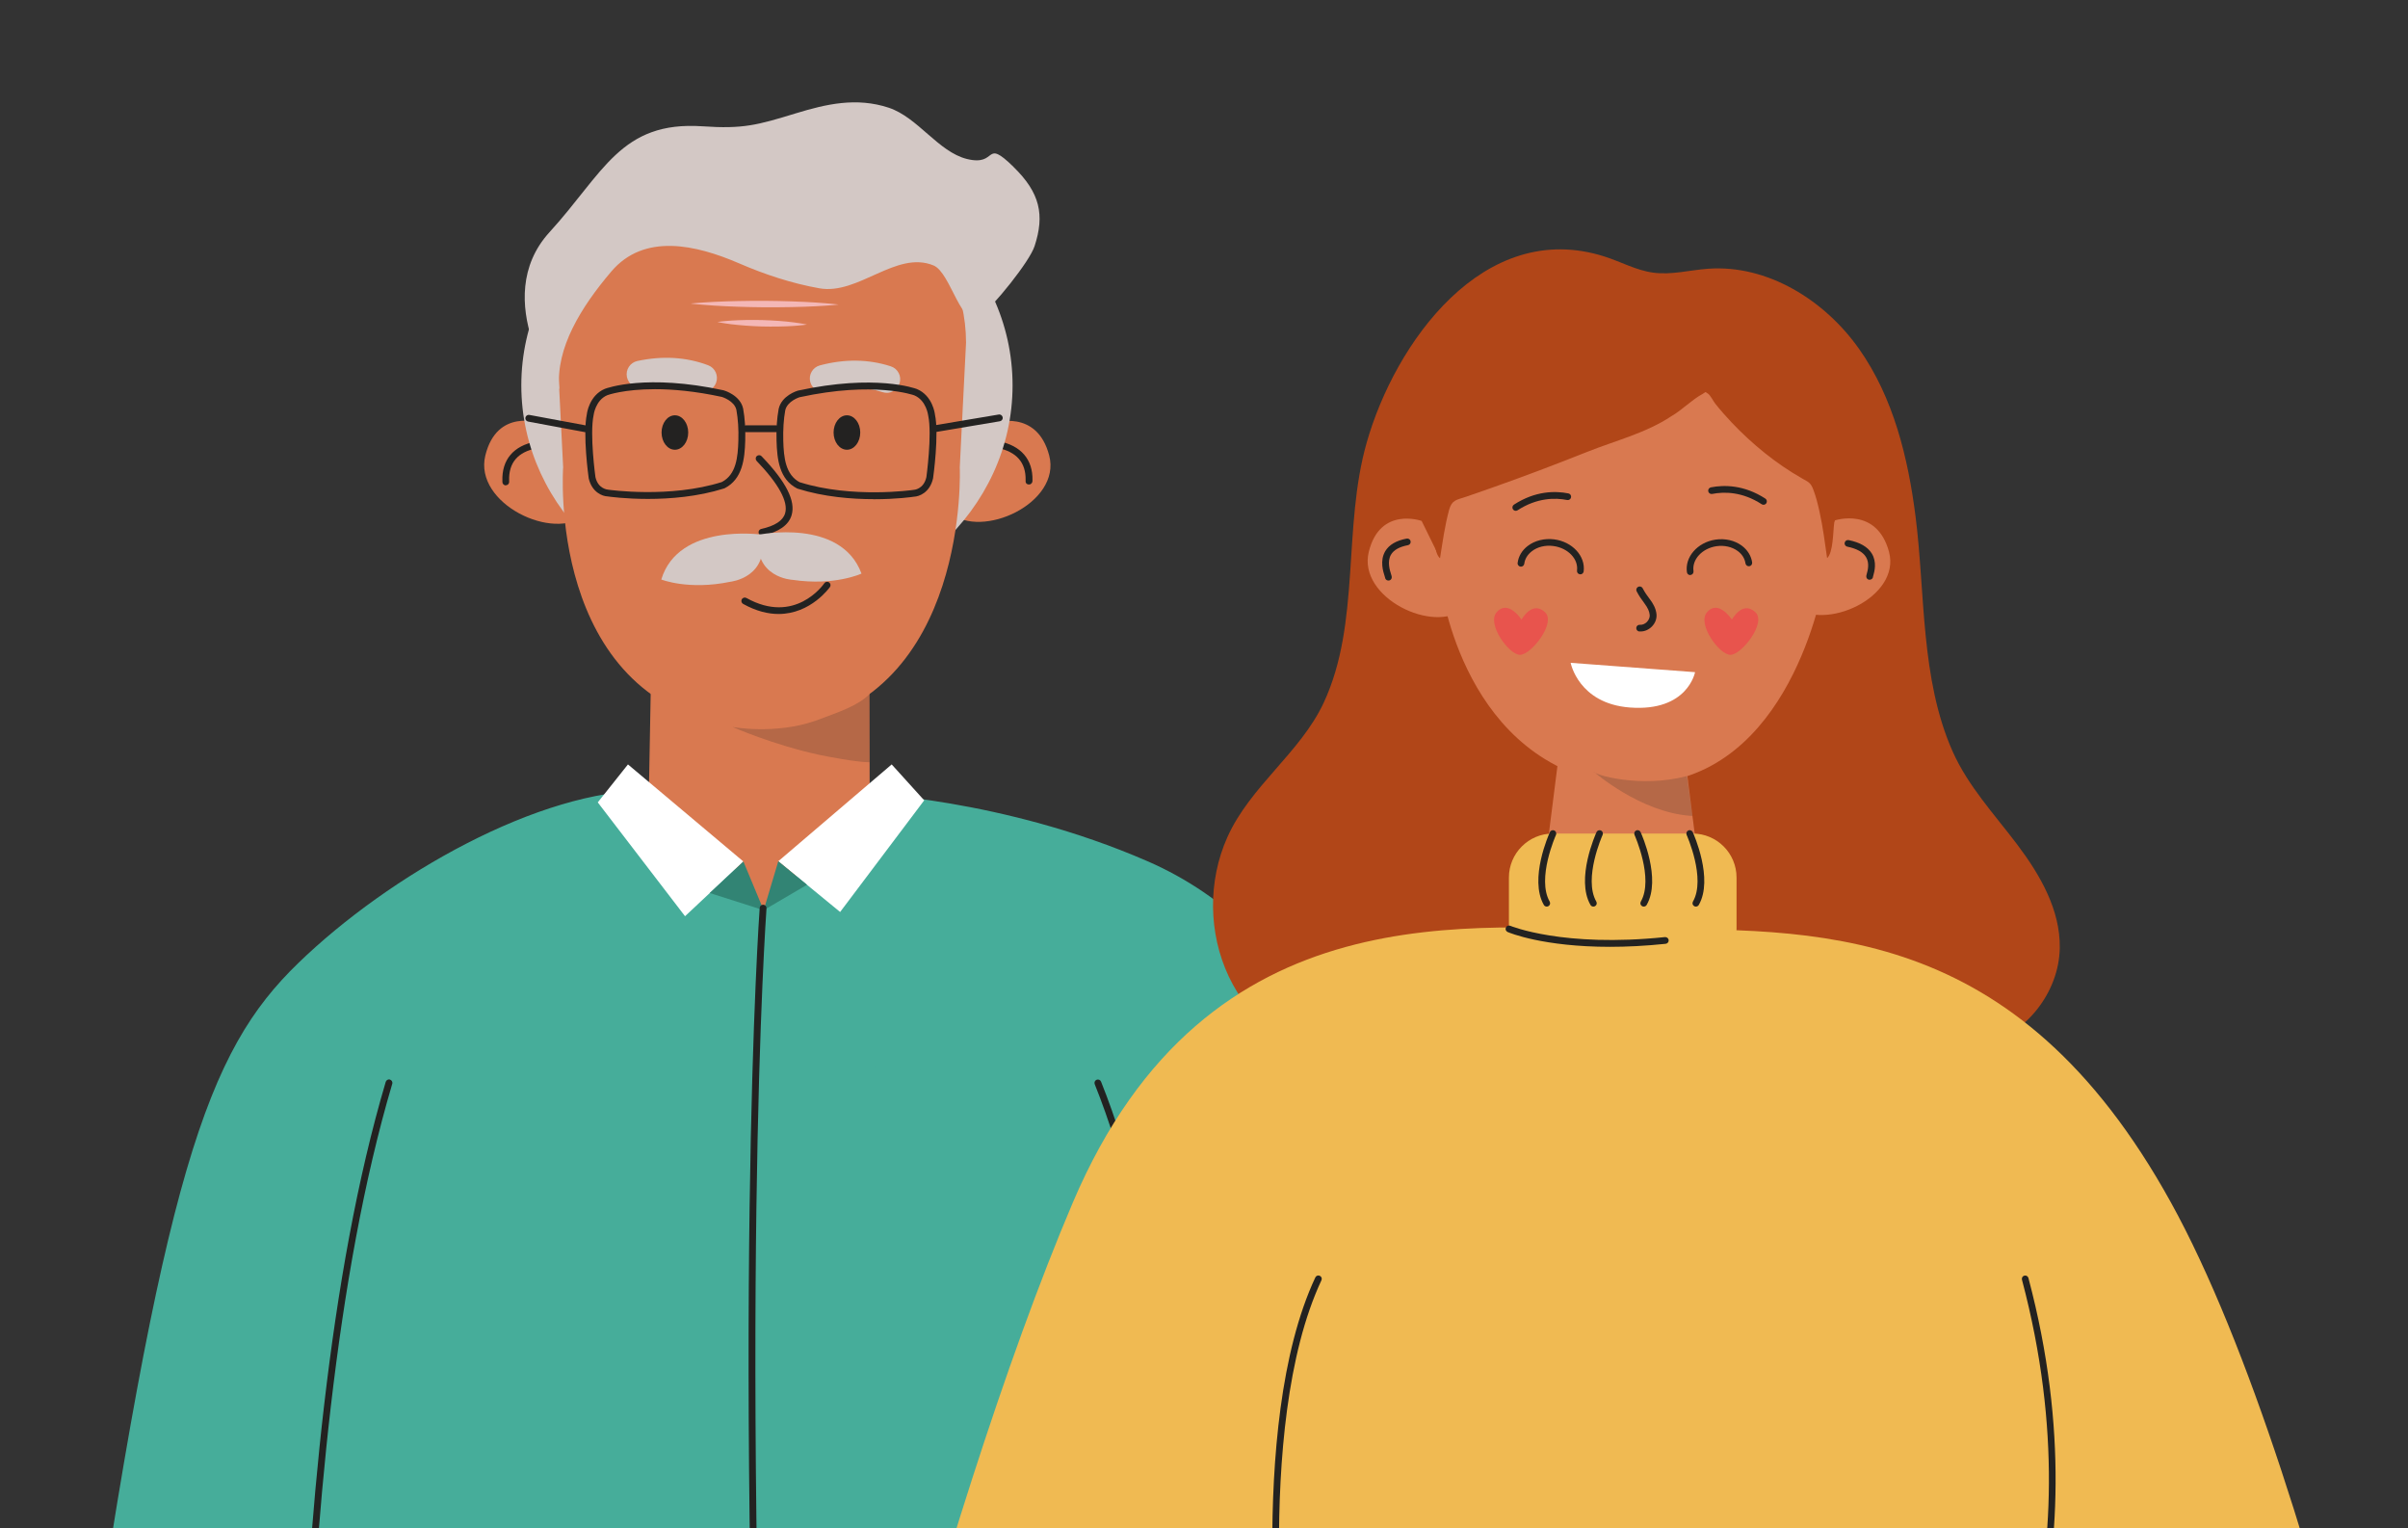 <svg width="353" height="224" viewBox="0 0 353 224" fill="none" xmlns="http://www.w3.org/2000/svg">
<rect x="0" y="0" width="353" height="224" fill="#333333" stroke="none"/>
<g clip-path="url(#clip0_7887_18230)">
<path d="M79.252 62.017C79.252 62.017 72.861 59.724 71.146 66.764C69.431 73.803 81.217 79.467 85.844 75.409" fill="#D97950"/>
<path d="M74.148 71.133C74.148 71.133 74.108 71.133 74.078 71.133C73.819 71.093 73.629 70.864 73.649 70.594V70.495C73.54 67.384 75.275 65.329 78.516 64.721C78.785 64.671 79.044 64.851 79.094 65.12C79.144 65.389 78.964 65.649 78.695 65.698C75.913 66.227 74.547 67.822 74.637 70.455C74.637 70.575 74.637 70.654 74.637 70.694C74.607 70.944 74.387 71.123 74.138 71.123L74.148 71.133Z" fill="#232221"/>
<path d="M145.633 62.004C145.633 62.004 152.005 59.83 153.81 66.77C155.615 73.711 143.878 79.145 139.191 75.107" fill="#D97950"/>
<path d="M150.828 71.008C150.588 71.008 150.379 70.858 150.349 70.619C150.349 70.579 150.349 70.499 150.349 70.379C150.409 67.787 149.013 66.201 146.221 65.643C145.952 65.593 145.772 65.324 145.832 65.055C145.882 64.785 146.141 64.606 146.42 64.666C149.671 65.304 151.426 67.338 151.356 70.4C151.396 70.669 151.207 70.958 150.937 70.998C150.907 70.998 150.877 70.998 150.848 70.998L150.828 71.008Z" fill="#232221"/>
<path d="M112.429 89.54C132.316 89.54 148.437 74.736 148.437 56.474C148.437 38.212 132.316 23.408 112.429 23.408C92.543 23.408 76.422 38.212 76.422 56.474C76.422 74.736 92.543 89.54 112.429 89.54Z" fill="#D3C8C5"/>
<path d="M95.527 94.066L94.789 134.282H127.506L127.466 96.18L95.527 94.066Z" fill="#D97950"/>
<path d="M111.631 22.717C95.707 22.717 81.637 35.032 81.637 50.228L82.554 68.466C82.554 68.466 80.071 102.121 107.393 106.538C110.215 106.997 112.987 107.007 115.799 106.538C142.224 102.121 140.698 68.466 140.698 68.466L141.616 50.228C141.616 35.032 127.546 22.717 111.621 22.717H111.631Z" fill="#D97950"/>
<g style="mix-blend-mode:multiply" opacity="0.2">
<path d="M127.507 101.703C125.643 103.518 123.02 104.326 119.55 105.632C113.587 107.706 107.395 106.549 107.395 106.549C107.395 106.549 113.398 109.192 120.188 110.648C121.116 110.847 125.563 111.715 127.477 111.715L127.507 101.713V101.703Z" fill="#232221"/>
</g>
<path d="M113.784 63.331H109.346C109.067 63.331 108.848 63.112 108.848 62.833C108.848 62.553 109.067 62.334 109.346 62.334H113.784C114.063 62.334 114.282 62.553 114.282 62.833C114.282 63.112 114.063 63.331 113.784 63.331Z" fill="#232221"/>
<path d="M137.047 63.335C136.808 63.335 136.599 63.165 136.559 62.916C136.509 62.647 136.699 62.388 136.968 62.338L146.411 60.752C146.68 60.702 146.939 60.892 146.989 61.161C147.039 61.43 146.849 61.69 146.58 61.739L137.137 63.325C137.137 63.325 137.077 63.325 137.057 63.325L137.047 63.335Z" fill="#232221"/>
<path d="M85.825 63.332C85.825 63.332 85.765 63.332 85.735 63.332L77.419 61.786C77.15 61.736 76.97 61.477 77.02 61.208C77.07 60.939 77.329 60.759 77.599 60.809L85.915 62.355C86.184 62.404 86.364 62.664 86.314 62.933C86.274 63.172 86.064 63.342 85.825 63.342V63.332Z" fill="#232221"/>
<path d="M111.7 78.509C111.471 78.509 111.261 78.349 111.211 78.12C111.152 77.85 111.321 77.581 111.59 77.521C113.585 77.083 114.771 76.315 115.09 75.238C115.599 73.573 114.153 70.92 110.922 67.56C110.733 67.36 110.733 67.041 110.932 66.852C111.132 66.662 111.451 66.662 111.64 66.862C115.24 70.601 116.676 73.433 116.038 75.527C115.599 76.973 114.173 77.97 111.79 78.489C111.75 78.489 111.72 78.499 111.68 78.499L111.7 78.509Z" fill="#232221"/>
<path d="M103.106 57.392C102.876 57.392 102.637 57.352 102.398 57.262C99.934 56.334 97.202 56.175 94.271 56.803C93.194 57.032 92.137 56.344 91.907 55.267C91.678 54.191 92.366 53.134 93.443 52.904C97.132 52.117 100.623 52.326 103.814 53.532C104.841 53.921 105.359 55.068 104.97 56.105C104.671 56.903 103.913 57.392 103.106 57.392Z" fill="#D3C8C5"/>
<path d="M129.979 57.567C129.769 57.567 129.57 57.537 129.36 57.467C126.857 56.65 124.115 56.63 121.213 57.397C120.147 57.677 119.06 57.038 118.78 55.981C118.501 54.914 119.139 53.828 120.196 53.548C123.846 52.581 127.346 52.631 130.587 53.688C131.634 54.027 132.212 55.154 131.863 56.201C131.594 57.048 130.806 57.577 129.969 57.577L129.979 57.567Z" fill="#D3C8C5"/>
<path d="M148.576 24.454C144.148 20.136 146.372 24.444 141.735 23.297C137.547 22.25 134.566 17.214 130.288 15.788C125.551 14.223 121.114 15.25 116.676 16.606C110.983 18.351 108.909 18.919 102.985 18.511C90.98 17.693 88.467 25.371 80.549 34.036C71.565 43.878 82.115 58.277 81.985 56.911C81.457 51.018 85.176 45.005 89.614 39.79C94.45 34.106 102.048 35.881 108.34 38.593C112.07 40.209 116.058 41.535 120.117 42.253C125.85 43.27 131.385 36.649 136.849 38.903C139.432 39.969 140.947 48.485 143.73 46.322C145.654 44.826 150.909 38.394 151.667 36.061C153.163 31.484 152.465 28.253 148.576 24.464V24.454Z" fill="#D3C8C5"/>
<g style="mix-blend-mode:multiply">
<path d="M101.32 44.478C101.32 44.478 101.659 44.438 102.258 44.398C102.856 44.358 103.703 44.288 104.721 44.239C106.755 44.139 109.467 44.079 112.169 44.089C114.872 44.109 117.564 44.209 119.578 44.338C120.585 44.398 121.423 44.488 122.011 44.538C122.6 44.587 122.929 44.637 122.929 44.637C122.929 44.637 122.59 44.677 121.991 44.727C121.393 44.767 120.546 44.847 119.528 44.887C117.494 44.996 114.782 45.046 112.08 45.036C109.377 45.016 106.685 44.917 104.671 44.787C103.664 44.727 102.826 44.637 102.238 44.597C101.649 44.548 101.32 44.498 101.32 44.498V44.478Z" fill="#F4B7B6"/>
<path d="M105.168 47.189C105.168 47.189 106.006 47.06 107.252 46.98C108.499 46.9 110.154 46.87 111.789 46.91C113.425 46.96 115.06 47.08 116.276 47.239C117.493 47.389 118.291 47.568 118.291 47.568C118.291 47.568 117.453 47.698 116.207 47.778C114.96 47.858 113.305 47.887 111.669 47.847C110.024 47.798 108.399 47.668 107.182 47.518C105.966 47.369 105.168 47.189 105.168 47.189Z" fill="#F4B7B6"/>
</g>
<path d="M94.988 73.123C91.648 73.123 89.255 72.784 89.065 72.754C88.357 72.744 86.772 72.166 86.303 70.112C86.263 69.813 85.406 63.63 86.034 60.679C86.034 60.619 86.363 57.956 88.666 56.989C88.926 56.889 94.759 54.745 106.097 57.209C106.227 57.248 108.52 57.936 108.939 59.881C109.198 61.307 109.298 62.843 109.248 64.578C109.168 67.25 108.859 70.221 106.226 71.558C106.207 71.568 106.177 71.578 106.147 71.588C102.298 72.804 98.199 73.123 94.978 73.123H94.988ZM96.016 57.039C91.449 57.039 89.075 57.897 89.035 57.916C87.29 58.644 87.021 60.818 87.021 60.838C86.423 63.66 87.28 69.872 87.29 69.932C87.689 71.677 89.095 71.757 89.155 71.767C89.305 71.787 98.199 73.053 105.808 70.65C107.922 69.553 108.171 67.031 108.241 64.548C108.291 62.882 108.191 61.416 107.952 60.08C107.662 58.734 105.858 58.186 105.838 58.176C101.879 57.318 98.588 57.039 96.006 57.039H96.016Z" fill="#232221"/>
<path d="M128.106 73.158C124.895 73.158 120.787 72.839 116.938 71.623C116.908 71.623 116.888 71.603 116.858 71.593C114.225 70.256 113.916 67.285 113.837 64.612C113.787 62.877 113.886 61.352 114.146 59.936C114.574 57.971 116.858 57.283 116.958 57.254C128.325 54.781 134.159 56.924 134.408 57.014C136.731 57.991 137.05 60.644 137.06 60.764C137.679 63.665 136.821 69.848 136.781 70.107C136.312 72.201 134.727 72.779 133.959 72.799C133.8 72.829 131.426 73.168 128.106 73.168V73.158ZM117.277 70.685C124.885 73.078 133.79 71.822 133.879 71.802C133.999 71.802 135.405 71.712 135.804 69.927C135.804 69.907 136.661 63.695 136.073 60.923C136.063 60.853 135.794 58.679 134.029 57.941C133.989 57.922 128.206 55.828 117.197 58.221C117.197 58.221 115.412 58.779 115.113 60.135C114.873 61.462 114.784 62.927 114.824 64.593C114.894 67.076 115.153 69.588 117.257 70.695L117.277 70.685Z" fill="#232221"/>
<path d="M111.659 78.361C111.659 78.361 99.474 76.576 96.941 84.932C96.941 84.932 100.94 86.538 107.073 85.261C107.073 85.261 112.886 84.663 111.659 78.361Z" fill="#D3C8C5"/>
<path d="M111.203 78.371C111.203 78.371 123.269 75.869 126.29 84.065C126.29 84.065 122.391 85.9 116.189 84.983C116.189 84.983 110.346 84.723 111.203 78.362V78.371Z" fill="#D3C8C5"/>
<path d="M124.154 65.913C125.233 65.913 126.108 64.783 126.108 63.39C126.108 61.997 125.233 60.867 124.154 60.867C123.074 60.867 122.199 61.997 122.199 63.39C122.199 64.783 123.074 65.913 124.154 65.913Z" fill="#232221"/>
<path d="M98.935 65.913C100.014 65.913 100.889 64.783 100.889 63.39C100.889 61.997 100.014 60.867 98.935 60.867C97.856 60.867 96.981 61.997 96.981 63.39C96.981 64.783 97.856 65.913 98.935 65.913Z" fill="#232221"/>
<path d="M114.134 89.986C112.599 89.986 110.864 89.577 108.939 88.51C108.7 88.38 108.61 88.071 108.75 87.832C108.879 87.593 109.188 87.503 109.428 87.642C116.518 91.591 120.676 85.728 120.845 85.478C121.005 85.249 121.314 85.199 121.533 85.349C121.763 85.508 121.823 85.817 121.663 86.037C121.623 86.087 118.881 89.986 114.134 89.986Z" fill="#232221"/>
<path d="M16.821 236.077C16.562 236.745 15.684 240.076 15.565 241.073C15.515 242.12 15.405 244.324 15.405 244.324C14.029 272.833 2.312 325.273 2.312 325.273L33.464 332.862C33.464 332.862 47.643 280.311 51.223 250.805C51.223 250.805 51.203 251.035 51.293 250.307C52.918 238.281 50.096 227.272 39.257 223.084C28.418 218.886 21.009 225.248 16.821 236.087V236.077Z" fill="#D97950"/>
<path d="M177.201 228.174C177.161 228.892 177.341 232.332 177.54 233.319C177.809 234.326 178.388 236.46 178.388 236.46C185.827 264.012 190.772 317.519 190.772 317.519L222.751 315.176C222.751 315.176 220.119 260.811 214.465 231.624C214.465 231.624 214.515 231.843 214.385 231.125C212.241 219.179 206.179 209.577 194.572 208.909C182.965 208.241 177.869 216.567 177.211 228.174H177.201Z" fill="#D97950"/>
<path d="M126.405 116.272C126.405 116.272 117.939 128.338 111.877 133.094C108.466 127.969 101.696 118.835 95.294 115.853C79.13 115.694 57.073 128.218 43.711 141.161C30.349 154.104 23.997 171.455 11.921 254.408C9.927 271.001 0.973 315.425 0.973 315.425C0.973 315.425 27.387 311.506 39.712 323.532C43.232 302.99 62.687 205.238 63.694 165.123C94.646 165.123 162.004 165.98 162.004 165.98C162.004 165.98 183.593 267.72 187.312 320.55C197.353 315.674 219.171 313.39 227.787 318.406C227.787 306.191 218.733 202.506 203.985 171.445C199.069 161.094 191.939 136.544 168.226 126.224C146.927 116.95 126.415 116.272 126.415 116.272H126.405Z" fill="#46AD9A"/>
<path d="M57.023 158.71C44.459 190.549 45.407 273.324 44.629 309.311C73.417 308.623 152.601 299.29 186.006 306.748C184.301 287.543 171.179 177.447 160.948 158.71C149.939 157.932 75.76 150.902 57.023 158.71Z" fill="#46AD9A"/>
<path d="M44.63 309.81C44.36 309.81 44.141 309.601 44.131 309.331C44.081 308.394 39.783 215.12 56.545 158.561C56.625 158.302 56.905 158.142 57.164 158.222C57.423 158.302 57.583 158.581 57.503 158.84C40.79 215.229 45.088 308.344 45.128 309.282C45.138 309.561 44.929 309.79 44.65 309.8H44.63V309.81Z" fill="#232221"/>
<path d="M186.008 307.245C185.748 307.245 185.529 307.046 185.509 306.787C185.489 306.518 183.286 279.564 179.107 248.004C175.258 218.897 168.906 179.808 160.48 158.898C160.381 158.639 160.5 158.35 160.76 158.25C161.019 158.15 161.308 158.27 161.408 158.529C169.864 179.529 176.236 218.718 180.095 247.885C184.273 279.475 186.476 306.448 186.496 306.717C186.516 306.996 186.317 307.235 186.038 307.255C186.028 307.255 186.008 307.255 185.998 307.255L186.008 307.245Z" fill="#232221"/>
<path d="M114.094 126.223L130.717 112.033L135.483 117.298L123.158 133.662L114.094 126.223Z" fill="white"/>
<path d="M108.978 126.263L92.056 112.033L87.629 117.597L100.422 134.28L108.978 126.263Z" fill="white"/>
<path d="M108.979 126.262L111.95 133.401L104.043 130.879L108.979 126.262Z" fill="#328474"/>
<path d="M114.093 126.223L111.949 133.402L118.301 129.673L114.093 126.223Z" fill="#328474"/>
<path d="M112.884 305.517C112.615 305.517 112.395 305.307 112.385 305.038C107.12 192.05 111.328 133.636 111.368 133.058C111.388 132.779 111.628 132.579 111.907 132.599C112.186 132.619 112.385 132.858 112.365 133.138C112.326 133.716 108.118 192.08 113.383 304.998C113.393 305.277 113.183 305.507 112.904 305.517H112.884Z" fill="#232221"/>
<path d="M197.916 84.07C197.463 90.638 196.793 97.107 194.046 102.995C190.639 110.301 183.294 115.195 179.926 122.697C177.051 129.107 177.13 136.768 180.133 143.119C183.136 149.469 189.024 154.383 195.809 156.214C203.784 158.371 212.301 156.372 220.503 157.386C227.445 158.243 234.12 161.255 241.111 160.96C251.509 160.517 260.558 152.847 270.955 152.433C277.523 152.177 284.179 154.855 290.559 153.27C296.93 151.675 301.853 145.482 301.952 138.914C302.04 133.351 299.067 128.221 295.719 123.781C292.371 119.35 288.492 115.195 286.237 110.114C281.521 99.48 282.249 87.024 280.812 75.711C279.709 67.046 277.562 58.263 272.521 51.125C267.48 43.986 259.091 38.748 250.377 39.388C247.699 39.585 245.02 40.323 242.352 39.959C239.851 39.624 237.586 38.344 235.184 37.586C217.47 31.964 204.473 50.307 200.338 64.909C198.585 71.083 198.359 77.631 197.916 84.07Z" fill="#B14618"/>
<path d="M208.404 76.347C208.404 76.347 202.299 74.161 200.655 80.886C199.01 87.611 210.275 93.027 214.696 89.147" fill="#D97950"/>
<path d="M203.53 85.08C203.53 85.08 203.491 85.08 203.461 85.08C203.225 85.05 203.057 84.854 203.038 84.627C203.028 84.588 203.008 84.529 202.988 84.46C202.762 83.77 202.25 82.175 203.067 80.787C203.629 79.842 204.682 79.222 206.218 78.936C206.484 78.887 206.74 79.064 206.789 79.33C206.838 79.596 206.661 79.852 206.395 79.901C205.155 80.137 204.318 80.6 203.914 81.289C203.323 82.293 203.747 83.603 203.924 84.164C204.003 84.401 204.042 84.519 204.022 84.666C203.993 84.913 203.776 85.09 203.54 85.09L203.53 85.08Z" fill="#232221"/>
<path d="M268.984 76.269C268.984 76.269 275.138 74.221 276.92 80.887C278.702 87.553 267.379 92.693 262.82 88.784" fill="#D97950"/>
<path d="M274.075 84.975C273.838 84.975 273.622 84.798 273.592 84.561C273.572 84.424 273.602 84.305 273.661 84.099C273.799 83.597 274.094 82.543 273.543 81.637C273.1 80.909 272.174 80.397 270.806 80.121C270.54 80.072 270.362 79.806 270.422 79.54C270.471 79.274 270.737 79.097 271.002 79.156C272.657 79.491 273.799 80.15 274.39 81.115C275.167 82.385 274.783 83.764 274.616 84.355C274.596 84.414 274.587 84.463 274.577 84.493C274.577 84.719 274.399 84.926 274.163 84.955C274.134 84.955 274.114 84.955 274.084 84.955L274.075 84.975Z" fill="#232221"/>
<path d="M228.963 107.119L224.473 142.585H251.038L246.459 106.676L228.963 107.119Z" fill="#D97950"/>
<path d="M239.273 44.565C223.844 44.565 210.207 55.435 210.207 68.836L211.093 84.924C211.093 84.924 213.83 110.298 235.197 114.67C237.895 115.221 240.603 115.034 243.34 114.67C263.229 112.002 267.444 84.924 267.444 84.924L268.33 68.836C268.33 55.435 254.702 44.565 239.263 44.565H239.273Z" fill="#D97950"/>
<g style="mix-blend-mode:multiply" opacity="0.2">
<path d="M248.103 119.573H247.886C240.413 119.061 233.648 113.104 233.648 113.104C233.648 113.527 240.462 115.565 247.295 113.734L248.103 119.563V119.573Z" fill="#232221"/>
</g>
<g style="mix-blend-mode:multiply" opacity="0.4">
<path d="M226.503 89.74C224.603 87.928 223.047 90.813 223.047 90.813C223.047 90.813 221.088 87.77 219.394 89.74C217.927 91.443 221.176 95.933 222.811 95.972C224.445 96.002 228.138 91.295 226.503 89.74Z" fill="#FF1B48"/>
</g>
<g style="mix-blend-mode:multiply" opacity="0.4">
<path d="M257.343 89.74C255.443 87.928 253.887 90.813 253.887 90.813C253.887 90.813 251.928 87.77 250.234 89.74C248.767 91.443 252.016 95.933 253.651 95.972C255.285 96.002 258.978 91.295 257.343 89.74Z" fill="#FF1B48"/>
</g>
<path d="M230.26 97.144L248.485 98.513C248.485 98.513 247.422 104.332 238.925 103.692C231.392 103.121 230.25 97.144 230.25 97.144H230.26Z" fill="white"/>
<path d="M231.664 84.169C231.664 84.169 231.625 84.169 231.605 84.169C231.339 84.14 231.142 83.894 231.182 83.618C231.398 81.915 229.843 80.3 227.706 80.024C226.525 79.867 225.372 80.152 224.545 80.802C223.925 81.284 223.541 81.915 223.452 82.624C223.413 82.889 223.167 83.086 222.901 83.047C222.635 83.017 222.438 82.761 222.478 82.496C222.596 81.54 223.118 80.654 223.945 80.024C224.988 79.217 226.406 78.872 227.834 79.049C230.502 79.394 232.442 81.501 232.157 83.746C232.127 83.992 231.91 84.179 231.664 84.179V84.169Z" fill="#232221"/>
<path d="M247.777 84.286C247.54 84.286 247.324 84.109 247.294 83.863C246.969 81.628 248.85 79.481 251.479 79.087C252.887 78.88 254.295 79.196 255.339 79.974C256.176 80.594 256.717 81.47 256.855 82.425C256.894 82.691 256.707 82.947 256.442 82.986C256.176 83.026 255.92 82.839 255.88 82.573C255.772 81.864 255.388 81.234 254.748 80.761C253.911 80.141 252.769 79.885 251.617 80.052C249.52 80.367 248.013 82.002 248.259 83.705C248.299 83.971 248.112 84.227 247.846 84.266C247.826 84.266 247.797 84.266 247.777 84.266V84.286Z" fill="#232221"/>
<path d="M240.5 92.546C240.441 92.546 240.382 92.546 240.313 92.546C240.037 92.526 239.841 92.28 239.87 92.014C239.89 91.738 240.136 91.541 240.402 91.571C240.756 91.6 241.14 91.443 241.426 91.157C241.711 90.862 241.869 90.478 241.839 90.133C241.79 89.602 241.564 89.099 241.081 88.449L240.943 88.252C240.589 87.78 240.313 87.396 239.929 86.677C239.801 86.441 239.89 86.136 240.136 86.008C240.372 85.88 240.677 85.968 240.805 86.214C241.16 86.874 241.386 87.189 241.741 87.662L241.889 87.859C242.282 88.39 242.745 89.119 242.834 90.025C242.893 90.675 242.647 91.334 242.145 91.837C241.692 92.29 241.101 92.546 240.52 92.546H240.5Z" fill="#232221"/>
<path d="M269.883 69.166C269.548 71.647 269.233 74.138 268.889 76.62C268.711 77.851 268.761 80.982 267.845 81.799C267.52 79.544 267.235 77.27 266.742 75.044C266.496 73.922 266.22 72.79 265.807 71.716C265.433 70.742 265.098 70.643 264.212 70.141C260.382 67.965 256.876 65.109 253.844 61.909C253.007 61.023 252.199 60.108 251.441 59.152C251.156 58.798 250.732 57.912 250.368 57.685C249.846 57.36 250.171 57.419 249.56 57.754C247.995 58.601 246.626 60.058 245.051 60.974C241.28 63.485 236.829 64.568 232.684 66.222C228.066 68.063 223.409 69.826 218.722 71.48C217.462 71.923 216.191 72.366 214.931 72.799C213.513 73.282 212.844 73.243 212.43 74.729C211.8 77.053 211.475 79.446 211.101 81.819C210.185 81.06 210.234 78.185 210.057 77.053C209.722 74.759 209.407 72.484 209.063 70.19C209.063 70.151 209.063 70.102 209.043 70.062C209.043 70.062 209.171 69.206 209.486 67.817C210.648 62.628 214.429 49.956 223.911 46.618C229.543 44.629 234.525 43.615 239.33 43.664C244.125 43.625 249.324 44.117 254.74 46.638C262.971 50.478 266.91 60.167 268.583 65.936C269.125 66.192 269.608 66.645 269.804 67.246C270.011 67.847 269.932 68.516 269.844 69.166H269.883Z" fill="#B14618"/>
<path d="M222.203 74.865C222.045 74.865 221.887 74.786 221.789 74.638C221.641 74.412 221.71 74.107 221.937 73.959C225.078 71.921 228.012 71.931 229.922 72.315C230.188 72.364 230.365 72.63 230.306 72.896C230.257 73.162 229.991 73.339 229.725 73.28C227.992 72.935 225.334 72.925 222.468 74.786C222.39 74.835 222.291 74.865 222.203 74.865Z" fill="#232221"/>
<path d="M258.522 73.978C258.434 73.978 258.335 73.948 258.256 73.899C255.391 72.038 252.733 72.048 251 72.392C250.734 72.442 250.478 72.274 250.419 72.008C250.369 71.743 250.537 71.487 250.803 71.427C252.713 71.053 255.647 71.034 258.788 73.072C259.015 73.219 259.083 73.525 258.936 73.751C258.837 73.899 258.68 73.978 258.522 73.978Z" fill="#232221"/>
<path d="M248.119 122.164H227.649C224.087 122.164 221.199 125.052 221.199 128.613V136.136C221.199 139.698 224.087 142.585 227.649 142.585H248.119C251.681 142.585 254.568 139.698 254.568 136.136V128.613C254.568 125.052 251.681 122.164 248.119 122.164Z" fill="#F0BA52"/>
<path d="M239.277 136.204C216.66 136.253 177.068 129.745 157.277 176.229C137.486 222.713 116.818 306.308 112.516 337.462C132.317 338.909 153.397 343.114 159.857 346.826C159.857 346.826 192.133 237.778 200.315 202.922H273.05C273.05 202.922 306.616 315.938 319.534 347.87C332.019 339.776 351.603 337.304 362.04 337.462C359.992 313.526 341.058 217.554 318.244 176.229C295.43 134.904 266.167 136.155 239.287 136.204H239.277Z" fill="#F0BA52"/>
<path d="M187.828 187.426C183.525 204.637 183.752 242.378 192.673 266.334C206.566 263.272 223.137 263.38 240.161 263.38C260.72 263.38 273.461 264.394 287.65 266.334C298.008 244.672 302.656 204.647 296.896 187.426H187.838H187.828Z" fill="#F0BA52"/>
<path d="M290.354 260.409C290.255 260.409 290.167 260.379 290.078 260.33C289.852 260.183 289.793 259.877 289.94 259.651C290.127 259.375 308.107 231.609 296.409 187.556C296.34 187.29 296.498 187.025 296.754 186.956C297.02 186.887 297.286 187.044 297.355 187.3C309.18 231.796 290.945 259.917 290.758 260.192C290.659 260.34 290.511 260.409 290.344 260.409H290.354Z" fill="#232221"/>
<path d="M188.42 251.475C188.174 251.475 187.967 251.298 187.937 251.051C187.878 250.638 182.561 209.116 192.821 187.218C192.939 186.972 193.225 186.863 193.481 186.982C193.727 187.1 193.835 187.385 193.717 187.631C183.575 209.274 188.863 250.51 188.912 250.923C188.951 251.189 188.754 251.435 188.489 251.475C188.469 251.475 188.449 251.475 188.42 251.475Z" fill="#232221"/>
<path d="M236.013 138.767C226.226 138.767 221.263 136.709 221.007 136.591C220.761 136.482 220.643 136.197 220.751 135.941C220.86 135.695 221.145 135.577 221.401 135.685C221.48 135.714 229.16 138.895 244.077 137.339C244.343 137.319 244.589 137.506 244.619 137.782C244.648 138.048 244.451 138.294 244.176 138.324C241.163 138.639 238.435 138.767 236.013 138.767Z" fill="#232221"/>
<path d="M226.74 132.87C226.573 132.87 226.405 132.781 226.317 132.624C224.131 128.813 227.075 122.246 227.203 121.96C227.311 121.714 227.607 121.606 227.853 121.714C228.099 121.822 228.207 122.118 228.099 122.364C228.069 122.423 225.244 128.764 227.173 132.131C227.311 132.368 227.223 132.673 226.996 132.801C226.917 132.84 226.839 132.87 226.75 132.87H226.74Z" fill="#232221"/>
<path d="M233.576 132.87C233.409 132.87 233.241 132.781 233.153 132.624C230.967 128.813 233.911 122.246 234.039 121.96C234.147 121.714 234.443 121.606 234.689 121.714C234.935 121.822 235.043 122.118 234.935 122.364C234.905 122.423 232.079 128.764 234.009 132.131C234.147 132.368 234.059 132.673 233.832 132.801C233.753 132.84 233.675 132.87 233.586 132.87H233.576Z" fill="#232221"/>
<path d="M248.602 132.87C248.523 132.87 248.434 132.85 248.356 132.801C248.119 132.663 248.041 132.368 248.178 132.132C250.108 128.764 247.282 122.433 247.253 122.364C247.145 122.118 247.253 121.822 247.499 121.714C247.745 121.596 248.041 121.714 248.149 121.96C248.277 122.236 251.221 128.813 249.035 132.624C248.946 132.781 248.779 132.87 248.612 132.87H248.602Z" fill="#232221"/>
<path d="M240.961 132.87C240.882 132.87 240.794 132.85 240.715 132.801C240.479 132.663 240.4 132.368 240.538 132.132C242.468 128.764 239.642 122.433 239.612 122.364C239.504 122.118 239.612 121.822 239.858 121.714C240.105 121.596 240.4 121.714 240.508 121.96C240.636 122.236 243.58 128.813 241.394 132.624C241.306 132.781 241.138 132.87 240.971 132.87H240.961Z" fill="#232221"/>
</g>
<defs>
<clipPath id="clip0_7887_18230">
<rect width="353" height="224" fill="white"/>
</clipPath>
</defs>
</svg>
